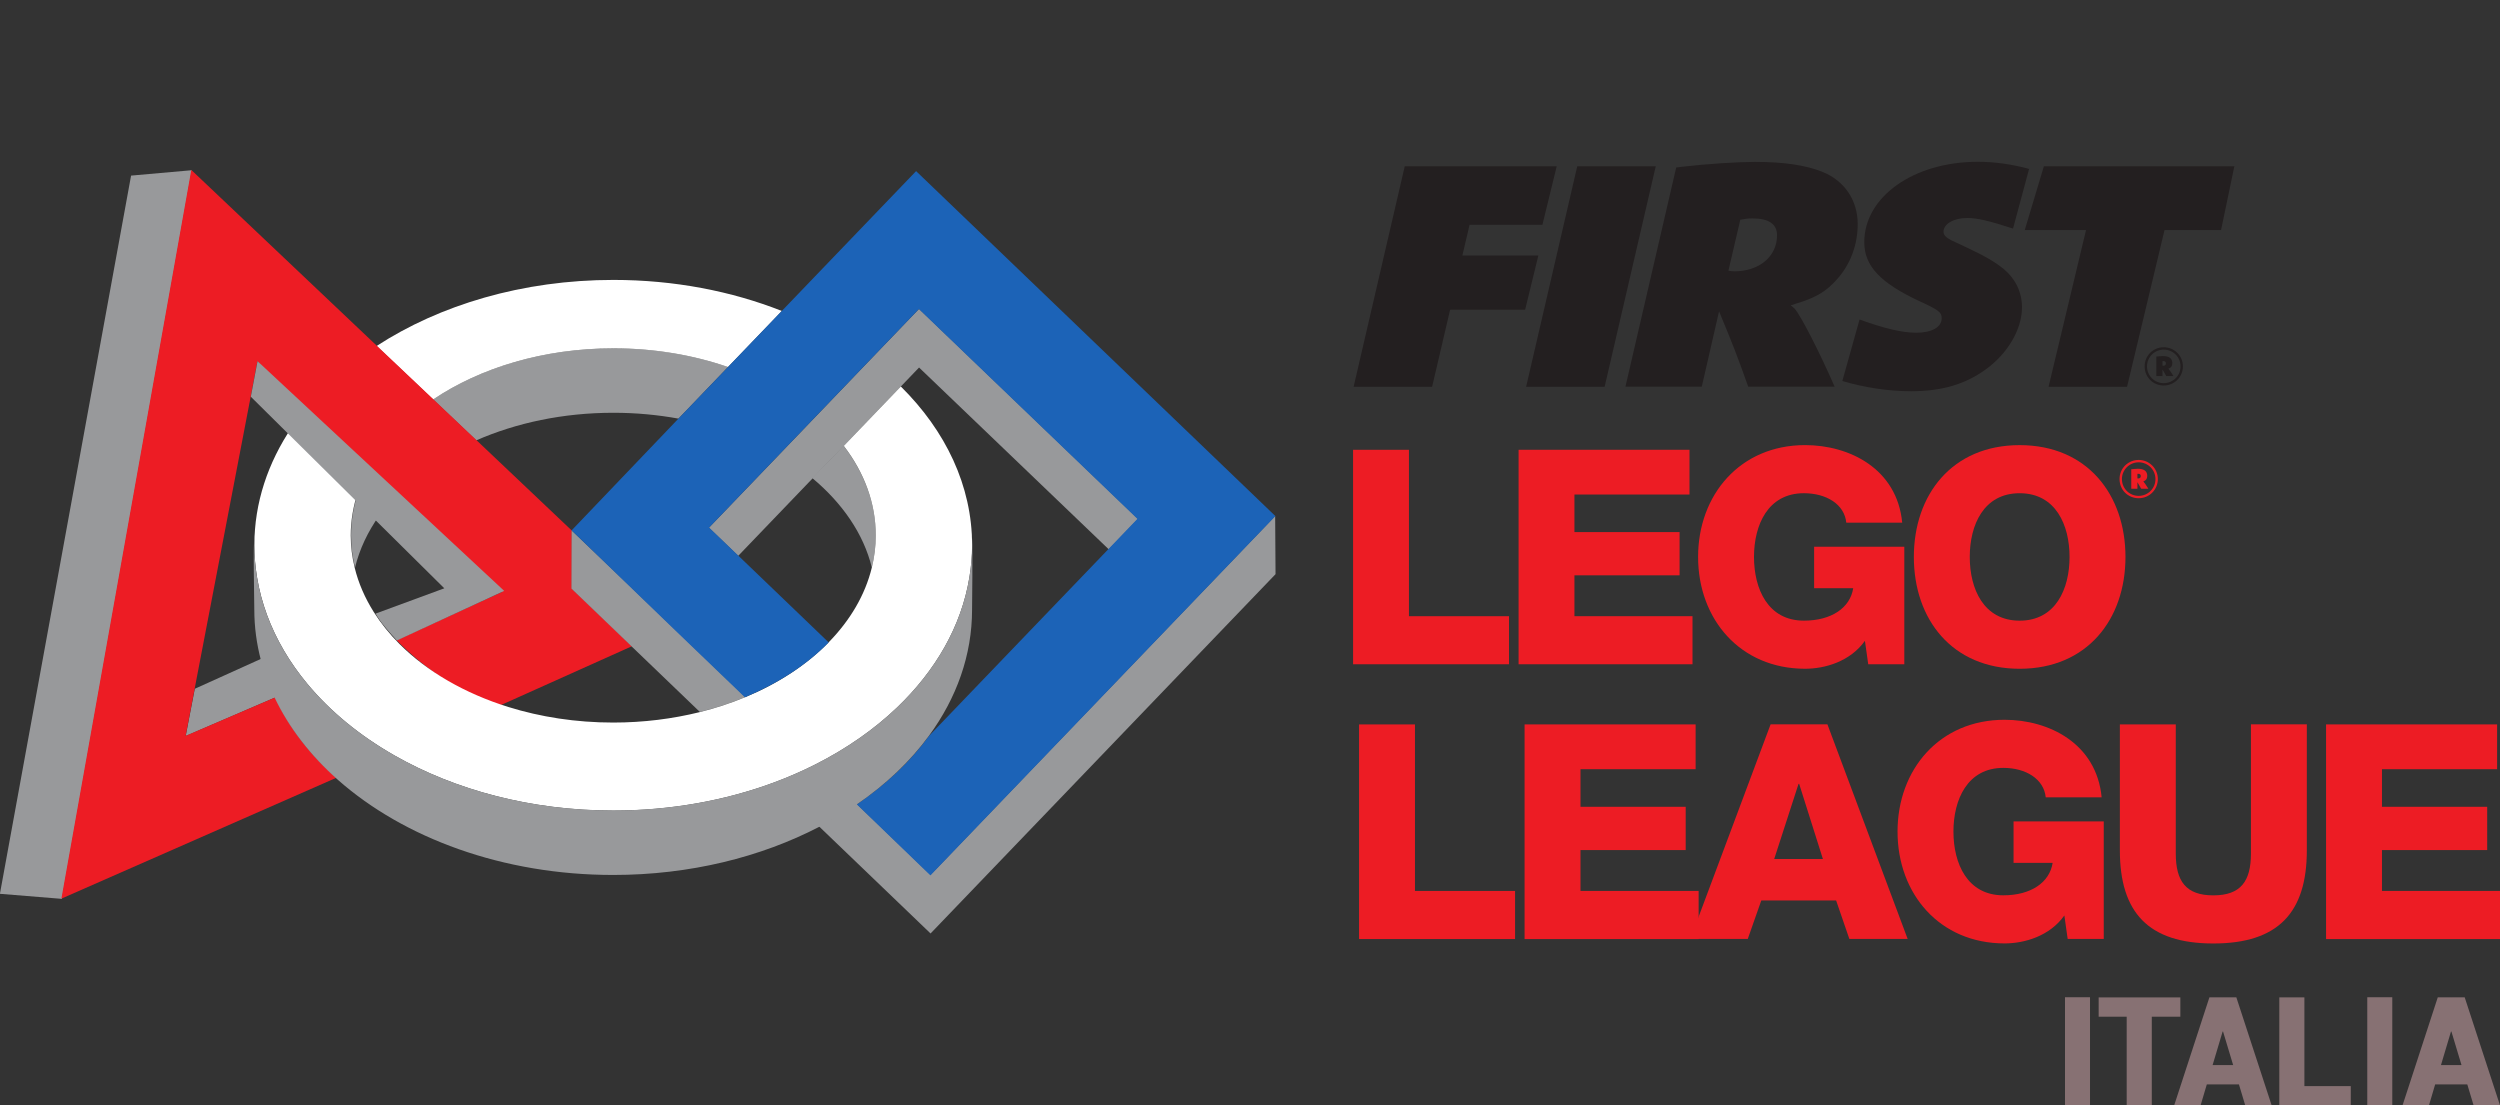 <?xml version="1.0" encoding="UTF-8" standalone="no"?>
<!-- Created with Inkscape (http://www.inkscape.org/) -->

<svg
   width="91.128mm"
   height="40.292mm"
   viewBox="0 0 91.128 40.292"
   version="1.1"
   id="svg1"
   inkscape:version="1.4.2 (ebf0e940d0, 2025-05-08)"
   sodipodi:docname="fll-italia-logo.svg"
   xmlns:inkscape="http://www.inkscape.org/namespaces/inkscape"
   xmlns:sodipodi="http://sodipodi.sourceforge.net/DTD/sodipodi-0.dtd"
   xmlns="http://www.w3.org/2000/svg"
   xmlns:svg="http://www.w3.org/2000/svg">
  <rect x="0" y="0" width="91.128" height="40.292" fill="#333333" stroke="none"/>
  <sodipodi:namedview
     id="namedview1"
     pagecolor="#ffffff"
     bordercolor="#000000"
     borderopacity="0.25"
     inkscape:showpageshadow="2"
     inkscape:pageopacity="0.0"
     inkscape:pagecheckerboard="0"
     inkscape:deskcolor="#d1d1d1"
     inkscape:document-units="mm"
     inkscape:clip-to-page="true"
     inkscape:zoom="1.6667995"
     inkscape:cx="63.894906"
     inkscape:cy="127.48984"
     inkscape:window-width="1920"
     inkscape:window-height="1011"
     inkscape:window-x="0"
     inkscape:window-y="32"
     inkscape:window-maximized="1"
     inkscape:current-layer="layer1" />
  <defs
     id="defs1">
    <clipPath
       clipPathUnits="userSpaceOnUse"
       id="clipPath75">
      <path
         d="M 0,139.131 H 277.044 V 0 H 0 Z"
         transform="translate(-208.472,-62.863)"
         id="path75" />
    </clipPath>
    <clipPath
       clipPathUnits="userSpaceOnUse"
       id="clipPath77">
      <path
         d="M 0,139.131 H 277.044 V 0 H 0 Z"
         transform="translate(-220.392,-67.366)"
         id="path77" />
    </clipPath>
    <clipPath
       clipPathUnits="userSpaceOnUse"
       id="clipPath79">
      <path
         d="M 0,139.131 H 277.044 V 0 H 0 Z"
         transform="translate(-152.135,-56.645)"
         id="path79" />
    </clipPath>
    <clipPath
       clipPathUnits="userSpaceOnUse"
       id="clipPath81">
      <path
         d="M 0,139.131 H 277.044 V 0 H 0 Z"
         transform="translate(-169.238,-56.645)"
         id="path81" />
    </clipPath>
    <clipPath
       clipPathUnits="userSpaceOnUse"
       id="clipPath83">
      <path
         d="M 0,139.131 H 277.044 V 0 H 0 Z"
         transform="translate(-195.031,-42.741)"
         id="path83" />
    </clipPath>
    <clipPath
       clipPathUnits="userSpaceOnUse"
       id="clipPath85">
      <path
         d="M 0,139.131 H 277.044 V 0 H 0 Z"
         transform="translate(-229.082,-34.484)"
         id="path85" />
    </clipPath>
    <clipPath
       clipPathUnits="userSpaceOnUse"
       id="clipPath87">
      <path
         d="M 0,139.131 H 277.044 V 0 H 0 Z"
         transform="translate(-250.065,-43.642)"
         id="path87" />
    </clipPath>
    <clipPath
       clipPathUnits="userSpaceOnUse"
       id="clipPath89">
      <path
         d="M 0,139.131 H 277.044 V 0 H 0 Z"
         transform="translate(-252.051,-56.645)"
         id="path89" />
    </clipPath>
    <clipPath
       clipPathUnits="userSpaceOnUse"
       id="clipPath91">
      <path
         d="M 0,139.131 H 277.044 V 0 H 0 Z"
         transform="translate(-75.091,-88.848)"
         id="path91" />
    </clipPath>
    <clipPath
       clipPathUnits="userSpaceOnUse"
       id="clipPath93">
      <path
         d="M 0,139.131 H 277.044 V 0 H 0 Z"
         transform="translate(-75.091,-95.507)"
         id="path93" />
    </clipPath>
    <clipPath
       clipPathUnits="userSpaceOnUse"
       id="clipPath95">
      <path
         d="M 0,139.131 H 277.044 V 0 H 0 Z"
         transform="translate(-48.39,-72.856)"
         id="path95" />
    </clipPath>
    <clipPath
       clipPathUnits="userSpaceOnUse"
       id="clipPath97">
      <path
         d="M 0,139.131 H 277.044 V 0 H 0 Z"
         transform="translate(-31.837,-60.328)"
         id="path97" />
    </clipPath>
    <clipPath
       clipPathUnits="userSpaceOnUse"
       id="clipPath99">
      <path
         d="M 0,139.131 H 277.044 V 0 H 0 Z"
         transform="translate(-25.252,-113.353)"
         id="path99" />
    </clipPath>
    <clipPath
       clipPathUnits="userSpaceOnUse"
       id="clipPath101">
      <path
         d="M 0,139.131 H 277.044 V 0 H 0 Z"
         transform="translate(-70.795,-70.676)"
         id="path101" />
    </clipPath>
    <clipPath
       clipPathUnits="userSpaceOnUse"
       id="clipPath103">
      <path
         d="M 0,139.131 H 277.044 V 0 H 0 Z"
         transform="translate(-101.791,-72.856)"
         id="path103" />
    </clipPath>
    <clipPath
       clipPathUnits="userSpaceOnUse"
       id="clipPath105">
      <path
         d="M 0,139.131 H 277.044 V 0 H 0 Z"
         transform="translate(-107.861,-41.113)"
         id="path105" />
    </clipPath>
    <clipPath
       clipPathUnits="userSpaceOnUse"
       id="clipPath107">
      <path
         d="M 0,139.131 H 277.044 V 0 H 0 Z"
         transform="translate(-81.901,-66.033)"
         id="path107" />
    </clipPath>
    <clipPath
       clipPathUnits="userSpaceOnUse"
       id="clipPath109">
      <path
         d="M 0,139.131 H 277.044 V 0 H 0 Z"
         transform="translate(-106.671,-99.588)"
         id="path109" />
    </clipPath>
    <clipPath
       clipPathUnits="userSpaceOnUse"
       id="clipPath111">
      <path
         d="M 0,139.131 H 277.044 V 0 H 0 Z"
         transform="translate(-104.787,-91.565)"
         id="path111" />
    </clipPath>
    <clipPath
       clipPathUnits="userSpaceOnUse"
       id="clipPath113">
      <path
         d="M 0,139.131 H 277.044 V 0 H 0 Z"
         transform="translate(-81.869,-65.987)"
         id="path113" />
    </clipPath>
    <clipPath
       clipPathUnits="userSpaceOnUse"
       id="clipPath115">
      <path
         d="M 0,139.131 H 277.044 V 0 H 0 Z"
         transform="translate(-50.514,-68.095)"
         id="path115" />
    </clipPath>
    <clipPath
       clipPathUnits="userSpaceOnUse"
       id="clipPath117">
      <path
         d="M 0,139.131 H 277.044 V 0 H 0 Z"
         transform="translate(-112.148,-75.17)"
         id="path117" />
    </clipPath>
    <clipPath
       clipPathUnits="userSpaceOnUse"
       id="clipPath119">
      <path
         d="M 0,139.131 H 277.044 V 0 H 0 Z"
         transform="translate(-232.634,-82.061)"
         id="path119" />
    </clipPath>
    <clipPath
       clipPathUnits="userSpaceOnUse"
       id="clipPath121">
      <path
         d="M 0,139.131 H 277.044 V 0 H 0 Z"
         transform="translate(-156.856,-114.321)"
         id="path121" />
    </clipPath>
    <clipPath
       clipPathUnits="userSpaceOnUse"
       id="clipPath123">
      <path
         d="M 0,139.131 H 277.044 V 0 H 0 Z"
         transform="translate(-174.682,-114.321)"
         id="path123" />
    </clipPath>
    <clipPath
       clipPathUnits="userSpaceOnUse"
       id="clipPath125">
      <path
         d="M 0,139.131 H 277.044 V 0 H 0 Z"
         transform="translate(-190.896,-103.465)"
         id="path125" />
    </clipPath>
    <clipPath
       clipPathUnits="userSpaceOnUse"
       id="clipPath127">
      <path
         d="M 0,139.131 H 277.044 V 0 H 0 Z"
         transform="translate(-222.895,-114.321)"
         id="path127" />
    </clipPath>
    <clipPath
       clipPathUnits="userSpaceOnUse"
       id="clipPath129">
      <path
         d="M 0,139.131 H 277.044 V 0 H 0 Z"
         transform="translate(-235.225,-93.708)"
         id="path129" />
    </clipPath>
    <clipPath
       clipPathUnits="userSpaceOnUse"
       id="clipPath131">
      <path
         d="M 0,139.131 H 277.044 V 0 H 0 Z"
         transform="translate(-202.069,-92.129)"
         id="path131" />
    </clipPath>
    <clipPath
       clipPathUnits="userSpaceOnUse"
       id="clipPath133">
      <path
         d="M 0,139.131 H 277.044 V 0 H 0 Z"
         id="path133" />
    </clipPath>
    <clipPath
       clipPathUnits="userSpaceOnUse"
       id="clipPath135">
      <path
         d="M 0,139.131 H 277.044 V 0 H 0 Z"
         transform="translate(-236.994,-26.447)"
         id="path135" />
    </clipPath>
    <clipPath
       clipPathUnits="userSpaceOnUse"
       id="clipPath137">
      <path
         d="M 0,139.131 H 277.044 V 0 H 0 Z"
         transform="translate(-240.327,-21.445)"
         id="path137" />
    </clipPath>
    <clipPath
       clipPathUnits="userSpaceOnUse"
       id="clipPath139">
      <path
         d="M 0,139.131 H 277.044 V 0 H 0 Z"
         transform="translate(-249.812,-19.276)"
         id="path139" />
    </clipPath>
    <clipPath
       clipPathUnits="userSpaceOnUse"
       id="clipPath141">
      <path
         d="M 0,139.131 H 277.044 V 0 H 0 Z"
         id="path141" />
    </clipPath>
    <clipPath
       clipPathUnits="userSpaceOnUse"
       id="clipPath143">
      <path
         d="M 0,139.131 H 277.044 V 0 H 0 Z"
         transform="translate(-263.925,-21.445)"
         id="path143" />
    </clipPath>
  </defs>
  <g
     inkscape:label="Layer 1"
     inkscape:groupmode="layer"
     id="layer1">
    <path
       id="path72"
       d="m 49.321,16.395 h 2.037 v 6.066 h 3.647 v 1.752 h -5.683 z"
       style="fill:#ed1c24;fill-opacity:1;fill-rule:nonzero;stroke:none;stroke-width:0.353" />
    <path
       id="path73"
       d="m 55.354,16.395 h 6.23 v 1.631 h -4.194 v 1.369 h 3.833 v 1.576 h -3.833 v 1.49 h 4.304 v 1.752 h -6.34 z"
       style="fill:#ed1c24;fill-opacity:1;fill-rule:nonzero;stroke:none;stroke-width:0.353" />
    <path
       id="path74"
       d="m 0,0 h -3.725 l -0.341,2.421 c -1.521,-2.14 -4.129,-2.885 -6.177,-2.885 -6.705,0 -11.05,5.119 -11.05,11.545 0,6.425 4.345,11.549 11.05,11.549 4.593,0 9.498,-2.453 10.026,-8.009 h -5.774 c -0.186,1.891 -2.048,3.041 -4.377,3.041 -3.724,0 -5.152,-3.29 -5.152,-6.581 0,-3.291 1.428,-6.578 5.152,-6.578 2.857,0 4.781,1.334 5.092,3.35 h -4.036 v 4.285 H 0 Z"
       style="fill:#ed1c24;fill-opacity:1;fill-rule:nonzero;stroke:none"
       transform="matrix(0.353,0,0,-0.353,69.414,24.213)"
       clip-path="url(#clipPath75)" />
    <path
       id="path76"
       d="m 0,0 c 3.725,0 5.152,3.287 5.152,6.578 0,3.29 -1.427,6.581 -5.152,6.581 -3.725,0 -5.153,-3.291 -5.153,-6.581 C -5.153,3.287 -3.725,0 0,0 m 0,18.126 c 6.984,0 10.926,-5.123 10.926,-11.548 C 10.926,0.152 6.984,-4.967 0,-4.967 c -6.984,0 -10.926,5.119 -10.926,11.545 0,6.425 3.942,11.548 10.926,11.548"
       style="fill:#ed1c24;fill-opacity:1;fill-rule:nonzero;stroke:none"
       transform="matrix(0.353,0,0,-0.353,73.619,22.624)"
       clip-path="url(#clipPath77)" />
    <path
       id="path78"
       d="M 0,0 H 5.773 V -17.195 H 16.11 v -4.967 H 0 Z"
       style="fill:#ed1c24;fill-opacity:1;fill-rule:nonzero;stroke:none"
       transform="matrix(0.353,0,0,-0.353,49.539,26.406)"
       clip-path="url(#clipPath79)" />
    <path
       id="path80"
       d="M 0,0 H 17.661 V -4.624 H 5.773 v -3.88 h 10.864 v -4.468 H 5.773 v -4.223 h 12.199 v -4.967 H 0 Z"
       style="fill:#ed1c24;fill-opacity:1;fill-rule:nonzero;stroke:none"
       transform="matrix(0.353,0,0,-0.353,55.573,26.406)"
       clip-path="url(#clipPath81)" />
    <path
       id="path82"
       d="M 0,0 H 5.028 L 2.576,7.759 H 2.514 Z M -0.372,13.904 H 5.494 L 13.781,-8.258 H 7.76 l -1.366,3.973 h -7.728 l -1.397,-3.973 h -5.93 z"
       style="fill:#ed1c24;fill-opacity:1;fill-rule:nonzero;stroke:none"
       transform="matrix(0.353,0,0,-0.353,64.672,31.311)"
       clip-path="url(#clipPath83)" />
    <path
       id="path84"
       d="m 0,0 h -3.725 l -0.342,2.421 c -1.52,-2.14 -4.128,-2.885 -6.176,-2.885 -6.705,0 -11.05,5.119 -11.05,11.545 0,6.425 4.345,11.548 11.05,11.548 4.593,0 9.498,-2.452 10.026,-8.008 h -5.774 c -0.186,1.891 -2.049,3.041 -4.376,3.041 -3.725,0 -5.153,-3.29 -5.153,-6.581 0,-3.291 1.428,-6.578 5.153,-6.578 2.855,0 4.78,1.334 5.091,3.35 h -4.036 v 4.284 H 0 Z"
       style="fill:#ed1c24;fill-opacity:1;fill-rule:nonzero;stroke:none"
       transform="matrix(0.353,0,0,-0.353,76.684,34.225)"
       clip-path="url(#clipPath85)" />
    <path
       id="path86"
       d="m 0,0 c 0,-6.425 -2.95,-9.623 -9.654,-9.623 -6.704,0 -9.653,3.198 -9.653,9.623 v 13.003 h 5.774 V -0.343 c 0,-2.854 1.054,-4.312 3.879,-4.312 2.825,0 3.881,1.458 3.881,4.312 V 13.003 H 0 Z"
       style="fill:#ed1c24;fill-opacity:1;fill-rule:nonzero;stroke:none"
       transform="matrix(0.353,0,0,-0.353,84.087,30.994)"
       clip-path="url(#clipPath87)" />
    <path
       id="path88"
       d="M 0,0 H 17.661 V -4.624 H 5.773 v -3.88 h 10.864 v -4.468 H 5.773 v -4.223 h 12.199 v -4.967 H 0 Z"
       style="fill:#ed1c24;fill-opacity:1;fill-rule:nonzero;stroke:none"
       transform="matrix(0.353,0,0,-0.353,84.788,26.406)"
       clip-path="url(#clipPath89)" />
    <path
       id="path90"
       d="m 0,0 c 2.319,0 4.572,-0.212 6.722,-0.605 l 5.113,5.331 C 8.259,5.964 4.243,6.658 0,6.658 c -7.216,0 -13.767,-2.01 -18.625,-5.286 l 4.457,-4.224 C -10.047,-1.044 -5.197,0 0,0"
       style="fill:#98999b;fill-opacity:1;fill-rule:nonzero;stroke:none"
       transform="matrix(0.353,0,0,-0.353,22.36,15.046)"
       clip-path="url(#clipPath91)" />
    <path
       id="path92"
       d="m 0,0 c 4.243,0 8.259,-0.695 11.835,-1.932 l 5.561,5.788 C 12.208,5.902 6.29,7.064 0,7.064 c -9.375,0 -17.929,-2.58 -24.458,-6.826 l 5.833,-5.525 C -13.767,-2.011 -7.216,0 0,0"
       style="fill:#ffffff;fill-opacity:1;fill-rule:nonzero;stroke:none"
       transform="matrix(0.353,0,0,-0.353,22.36,12.697)"
       clip-path="url(#clipPath93)" />
    <path
       id="path94"
       d="M 0,0 C 0.467,1.91 1.331,3.724 2.522,5.398 L 0.281,7.663 C -0.162,6.27 -0.408,4.82 -0.408,3.327 -0.408,2.193 -0.266,1.081 0,0"
       style="fill:#98999b;fill-opacity:1;fill-rule:nonzero;stroke:none"
       transform="matrix(0.353,0,0,-0.353,12.941,20.688)"
       clip-path="url(#clipPath95)" />
    <path
       id="path96"
       d="m 0,0 -0.94,-4.874 9.357,4.029 C 7.827,0.397 7.71,2.016 7.369,3.332 Z"
       style="fill:#98999b;fill-opacity:1;fill-rule:nonzero;stroke:none"
       transform="matrix(0.353,0,0,-0.353,7.101,25.107)"
       clip-path="url(#clipPath97)" />
    <path
       id="path98"
       d="m 0,0 -13.544,-74.163 6.406,-0.522 13.41,75.242 z"
       style="fill:#98999b;fill-opacity:1;fill-rule:nonzero;stroke:none"
       transform="matrix(0.353,0,0,-0.353,4.778,6.401)"
       clip-path="url(#clipPath99)" />
    <path
       id="path100"
       d="m 0,0 v 5.996 l -9.837,9.325 -4.455,4.223 -5.834,5.525 -19.167,18.165 -13.414,-75.242 28.384,12.477 c -2.825,2.497 -4.828,5.159 -6.316,8.296 l -9.24,-3.966 0.927,4.851 5.987,31.208 0.5,2.618 4.944,-4.978 6.361,-6.406 2.73,-2.752 11.228,-9.671 -10.899,-4.996 c 2.831,-2.829 6.184,-5.318 10.704,-6.726 l 13.598,6.107 z"
       style="fill:#ed1c24;fill-opacity:1;fill-rule:nonzero;stroke:none"
       transform="matrix(0.353,0,0,-0.353,20.844,21.457)"
       clip-path="url(#clipPath101)" />
    <path
       id="path102"
       d="m 0,0 c 0.264,1.081 0.41,2.193 0.41,3.327 0,3.351 -1.226,6.511 -3.333,9.259 L -6.152,9.242 C -3.051,6.661 -0.849,3.485 0,0"
       style="fill:#98999b;fill-opacity:1;fill-rule:nonzero;stroke:none"
       transform="matrix(0.353,0,0,-0.353,31.779,20.688)"
       clip-path="url(#clipPath103)" />
    <path
       id="path104"
       d="m 0,0 -7.652,7.35 c -1.223,-0.836 -2.532,-1.61 -3.9,-2.322 L 0,-6.063 35.623,31.04 35.584,37.05 Z"
       style="fill:#98999b;fill-opacity:1;fill-rule:nonzero;stroke:none"
       transform="matrix(0.353,0,0,-0.353,33.92,31.886)"
       clip-path="url(#clipPath105)" />
    <path
       id="path106"
       d="m 0,0 -6.302,6.051 -4.821,4.606 -0.018,-6.014 6.78,-6.512 6.48,-6.224 c 1.647,0.408 3.222,0.928 4.703,1.543 z"
       style="fill:#98999b;fill-opacity:1;fill-rule:nonzero;stroke:none"
       transform="matrix(0.353,0,0,-0.353,24.763,23.095)"
       clip-path="url(#clipPath107)" />
    <path
       id="path108"
       d="m 0,0 -5.071,-5.28 -5.593,-5.829 -3.814,-3.97 -7.227,-7.525 3.028,-2.907 7.688,8.007 3.215,3.348 5.891,6.133 1.883,1.962 19.589,-18.777 3.031,3.145 z"
       style="fill:#98999b;fill-opacity:1;fill-rule:nonzero;stroke:none"
       transform="matrix(0.353,0,0,-0.353,33.501,11.257)"
       clip-path="url(#clipPath109)" />
    <path
       id="path110"
       d="m 0,0 -5.89,-6.133 c 2.107,-2.747 3.303,-5.897 3.303,-9.248 0,-1.135 -0.145,-2.247 -0.409,-3.327 -0.688,-2.82 -2.233,-5.43 -4.437,-7.69 -2.255,-2.314 -5.202,-4.259 -8.631,-5.684 -1.481,-0.615 -3.056,-1.135 -4.703,-1.544 -2.794,-0.692 -5.799,-1.077 -8.929,-1.077 -3.854,0 -7.516,0.575 -10.836,1.609 -4.521,1.408 -8.398,3.67 -11.231,6.498 -1.034,1.031 -1.926,2.139 -2.663,3.308 -0.908,1.443 -1.579,2.976 -1.971,4.58 -0.266,1.08 -0.408,2.192 -0.408,3.327 0,1.493 0.246,2.943 0.689,4.336 l -6.764,6.847 c -2.477,-3.672 -3.875,-7.811 -3.875,-12.196 0,-1.128 0.105,-2.24 0.283,-3.329 0.434,-2.65 1.385,-5.181 2.767,-7.541 0.693,-1.187 1.498,-2.328 2.404,-3.421 2.38,-2.871 5.449,-5.391 9.045,-7.435 6.245,-3.554 14.066,-5.674 22.56,-5.674 5.943,0 11.554,1.036 16.53,2.874 1.51,0.557 2.959,1.189 4.344,1.889 3.208,1.623 6.054,3.606 8.43,5.875 3.986,3.807 6.648,8.408 7.471,13.433 0.179,1.089 0.282,2.201 0.282,3.329 C 7.361,-10.245 4.624,-4.571 0,0"
       style="fill:#ffffff;fill-opacity:1;fill-rule:nonzero;stroke:none"
       transform="matrix(0.353,0,0,-0.353,32.836,14.088)"
       clip-path="url(#clipPath111)" />
    <path
       id="path112"
       d="m 0,0 6.8,-6.529 c 3.423,1.427 6.395,3.351 8.654,5.663 l -9.322,8.951 -3.027,2.906 7.187,7.484 3.81,3.971 5.596,5.831 5.073,5.279 L 47.336,11.891 44.307,8.736 25.821,-10.515 c -1.948,-2.667 -4.473,-5.034 -7.459,-7.078 l 7.596,-7.33 L 61.582,12.179 24.481,47.801 10.586,33.331 5.025,27.54 -0.093,22.21 -11.091,10.702 Z"
       style="fill:#1c63b7;fill-opacity:1;fill-rule:nonzero;stroke:none"
       transform="matrix(0.353,0,0,-0.353,24.751,23.111)"
       clip-path="url(#clipPath113)" />
    <path
       id="path114"
       d="m 0,0 c 0,0 0.178,-0.293 0.198,-0.327 0.544,-0.865 1.292,-1.656 2,-2.448 L 13.281,2.348 -12.188,26.067 -12.883,22.397 7.098,2.613 Z"
       style="fill:#98999b;fill-opacity:1;fill-rule:nonzero;stroke:none"
       transform="matrix(0.353,0,0,-0.353,13.69,22.367)"
       clip-path="url(#clipPath115)" />
    <path
       id="path116"
       d="m 0,0 c 0,-1.128 -0.102,-2.239 -0.281,-3.329 -0.824,-5.024 -3.486,-9.626 -7.472,-13.433 -2.375,-2.269 -5.222,-4.252 -8.429,-5.874 -1.386,-0.7 -2.835,-1.332 -4.345,-1.89 -4.976,-1.838 -10.586,-2.873 -16.53,-2.873 -8.494,0 -16.315,2.12 -22.56,5.674 -3.596,2.043 -6.664,4.563 -9.045,7.435 -0.906,1.093 -1.711,2.234 -2.404,3.42 -1.382,2.361 -2.333,4.891 -2.767,7.541 -0.178,1.09 -0.283,2.201 -0.283,3.329 0,0.355 0.028,0.707 0.045,1.055 -0.003,0.019 -0.01,0.045 -0.012,0.062 -0.181,-1.091 -0.033,-6.649 -0.033,-7.778 0,-1.786 0.239,-3.532 0.682,-5.222 0.344,-1.321 0.816,-2.605 1.407,-3.847 1.488,-3.136 3.72,-6.013 6.548,-8.51 6.801,-6 17.008,-9.817 28.422,-9.817 7.921,0 15.254,1.843 21.277,4.971 1.369,0.71 2.67,1.487 3.892,2.322 2.987,2.046 5.515,4.444 7.462,7.113 C -1.604,-15.788 0,-11.363 0,-6.661 0,-5.669 0.086,-0.968 -0.01,0.901 -0.027,1.155 0,0.324 0,0"
       style="fill:#98999b;fill-opacity:1;fill-rule:nonzero;stroke:none"
       transform="matrix(0.353,0,0,-0.353,35.433,19.871)"
       clip-path="url(#clipPath117)" />
    <path
       id="path118"
       d="m 0,0 c 0.177,0 0.274,0.083 0.274,0.242 0,0.155 -0.09,0.24 -0.268,0.24 -0.037,0 -0.045,0 -0.082,-0.007 V 0.007 C -0.047,0 -0.031,0 0,0 m -0.71,0.949 c 0.098,0.007 0.113,0.012 0.312,0.028 0.201,0.015 0.285,0.024 0.367,0.024 0.65,0 0.971,-0.253 0.971,-0.734 0,-0.291 -0.122,-0.464 -0.382,-0.565 L 0.527,-0.308 C 0.549,-0.322 0.558,-0.329 0.566,-0.346 0.634,-0.405 0.862,-0.748 1.055,-1.063 H 0.313 c -0.151,0.282 -0.197,0.36 -0.389,0.678 V -1.063 H -0.71 Z m 0.766,-2.747 c 0.963,0 1.731,0.773 1.731,1.727 0,0.965 -0.768,1.737 -1.731,1.737 -0.957,0 -1.731,-0.772 -1.731,-1.728 0,-0.97 0.766,-1.736 1.731,-1.736 m 0,3.71 c 1.091,0 1.978,-0.881 1.978,-1.974 0,-1.1 -0.879,-1.98 -1.978,-1.98 -1.111,0 -1.977,0.864 -1.977,1.98 0,1.099 0.875,1.974 1.977,1.974"
       style="fill:#ed1c24;fill-opacity:1;fill-rule:nonzero;stroke:none"
       transform="matrix(0.353,0,0,-0.353,77.938,17.44)"
       clip-path="url(#clipPath119)" />
    <path
       id="path120"
       d="M 0,0 H 15.692 L 14.215,-6.043 H 6.693 L 5.95,-9.218 h 7.846 L 12.43,-14.816 H 4.685 L 2.826,-22.771 H -5.28 Z"
       style="fill:#231f20;fill-opacity:1;fill-rule:nonzero;stroke:none"
       transform="matrix(0.353,0,0,-0.353,51.205,6.06)"
       clip-path="url(#clipPath121)" />
    <path
       id="path122"
       d="M 0,0 H 8.106 L 2.826,-22.771 H -5.28 Z"
       style="fill:#231f20;fill-opacity:1;fill-rule:nonzero;stroke:none"
       transform="matrix(0.353,0,0,-0.353,57.493,6.06)"
       clip-path="url(#clipPath123)" />
    <path
       id="path124"
       d="M 0,0 C 2.603,0 4.425,1.537 4.425,3.721 4.425,4.882 3.57,5.463 1.897,5.463 1.413,5.463 1.153,5.429 0.632,5.326 L -0.595,0.069 C -0.335,0.034 -0.297,0 0,0 m -5.987,10.72 0.521,0.068 c 2.603,0.308 5.838,0.512 7.623,0.512 2.975,0 5.28,-0.341 7.028,-1.058 2.231,-0.922 3.57,-2.936 3.57,-5.36 C 12.755,2.8 12.049,0.82 10.71,-0.717 9.557,-2.048 8.516,-2.697 6.359,-3.345 L 5.838,-3.516 c 0.223,-0.171 0.298,-0.239 0.409,-0.341 0.632,-0.717 2.529,-4.405 4.128,-8.057 H 1.45 c -1.152,3.243 -1.487,4.096 -3.012,7.784 l -1.785,-7.784 h -7.883 z"
       style="fill:#231f20;fill-opacity:1;fill-rule:nonzero;stroke:none"
       transform="matrix(0.353,0,0,-0.353,63.213,9.89)"
       clip-path="url(#clipPath125)" />
    <path
       id="path126"
       d="M 0,0 H 19.669 L 18.295,-6.592 H 12.457 L 8.59,-22.771 H 0.483 l 3.868,16.179 h -6.328 z"
       style="fill:#231f20;fill-opacity:1;fill-rule:nonzero;stroke:none"
       transform="matrix(0.353,0,0,-0.353,74.502,6.06)"
       clip-path="url(#clipPath127)" />
    <path
       id="path128"
       d="m 0,0 c 0.176,0 0.275,0.084 0.275,0.245 0,0.153 -0.092,0.237 -0.267,0.237 -0.038,0 -0.046,0 -0.084,-0.008 V 0.008 C -0.046,0 -0.03,0 0,0 m -0.711,0.948 c 0.1,0.008 0.115,0.015 0.314,0.03 0.198,0.016 0.282,0.024 0.367,0.024 0.649,0 0.97,-0.253 0.97,-0.734 0,-0.291 -0.122,-0.466 -0.382,-0.566 L 0.527,-0.306 C 0.55,-0.321 0.558,-0.329 0.566,-0.344 0.634,-0.405 0.864,-0.749 1.055,-1.063 H 0.314 c -0.153,0.284 -0.199,0.36 -0.39,0.681 v -0.681 h -0.635 z m 0.765,-2.744 c 0.963,0 1.735,0.772 1.735,1.727 0,0.963 -0.772,1.735 -1.735,1.735 -0.956,0 -1.728,-0.772 -1.728,-1.727 0,-0.971 0.765,-1.735 1.728,-1.735 m 0,3.707 c 1.092,0 1.979,-0.879 1.979,-1.972 0,-1.101 -0.879,-1.98 -1.979,-1.98 -1.109,0 -1.973,0.864 -1.973,1.98 0,1.1 0.872,1.972 1.973,1.972"
       style="fill:#231f20;fill-opacity:1;fill-rule:nonzero;stroke:none"
       transform="matrix(0.353,0,0,-0.353,78.852,13.332)"
       clip-path="url(#clipPath129)" />
    <path
       id="path130"
       d="m 0,0 c 2.279,-0.677 4.771,-1.057 7.1,-1.057 3.161,0 5.578,0.717 7.66,2.219 2.305,1.639 3.793,4.165 3.793,6.452 0,1.537 -0.669,2.936 -1.859,3.927 -0.93,0.75 -1.896,1.331 -3.868,2.253 l -1.598,0.751 c -0.521,0.273 -0.781,0.546 -0.781,0.853 0,0.82 1.041,1.434 2.454,1.434 1.057,0 2.317,-0.307 4.725,-1.095 l 1.661,6.164 c -1.8,0.49 -3.555,0.735 -5.308,0.735 -6.619,0 -11.713,-3.619 -11.713,-8.296 0,-2.458 1.636,-4.199 5.726,-6.111 C 9.926,7.342 10.261,7.102 10.261,6.488 10.261,5.566 9.257,4.986 7.62,4.986 6.17,4.986 4.311,5.43 1.782,6.351 H 1.779 Z"
       style="fill:#231f20;fill-opacity:1;fill-rule:nonzero;stroke:none"
       transform="matrix(0.353,0,0,-0.353,67.155,13.888)"
       clip-path="url(#clipPath131)" />
    <path
       id="path132"
       d="m 227.517,17.284 h -2.583 v 11.155 h 2.583 z"
       style="fill:#877173;fill-opacity:1;fill-rule:nonzero;stroke:none"
       transform="matrix(0.353,0,0,-0.353,-4.13,46.39)"
       clip-path="url(#clipPath133)" />
    <path
       id="path134"
       d="m 0,0 h -2.949 v -9.163 h -2.59 V 0 H -8.435 V 1.992 H 0 Z"
       style="fill:#877173;fill-opacity:1;fill-rule:nonzero;stroke:none"
       transform="matrix(0.353,0,0,-0.353,79.476,37.06)"
       clip-path="url(#clipPath135)" />
    <path
       id="path136"
       d="M 0,0 H 2.122 L 1.08,3.463 H 1.034 Z M 2.719,-1.992 H -0.598 L -1.241,-4.161 H -3.969 L -0.33,6.994 H 1.057 V 6.987 L 1.064,6.994 H 2.452 L 6.099,-4.161 H 3.371 Z"
       style="fill:#877173;fill-opacity:1;fill-rule:nonzero;stroke:none"
       transform="matrix(0.353,0,0,-0.353,80.652,38.824)"
       clip-path="url(#clipPath137)" />
    <path
       id="path138"
       d="M 0,0 H 4.788 V -1.992 H -2.59 V 9.163 H 0 Z"
       style="fill:#877173;fill-opacity:1;fill-rule:nonzero;stroke:none"
       transform="matrix(0.353,0,0,-0.353,83.998,39.59)"
       clip-path="url(#clipPath139)" />
    <path
       id="path140"
       d="m 258.73,17.284 h -2.583 v 11.155 h 2.583 z"
       style="fill:#877173;fill-opacity:1;fill-rule:nonzero;stroke:none"
       transform="matrix(0.353,0,0,-0.353,-4.13,46.39)"
       clip-path="url(#clipPath141)" />
    <path
       id="path142"
       d="M 0,0 H 2.122 L 1.08,3.463 H 1.034 Z M 2.719,-1.992 H -0.598 L -1.241,-4.161 H -3.969 L -0.33,6.994 H 1.057 V 6.987 L 1.064,6.994 H 2.452 L 6.099,-4.161 H 3.371 Z"
       style="fill:#877173;fill-opacity:1;fill-rule:nonzero;stroke:none"
       transform="matrix(0.353,0,0,-0.353,88.976,38.824)"
       clip-path="url(#clipPath143)" />
  </g>
</svg>
